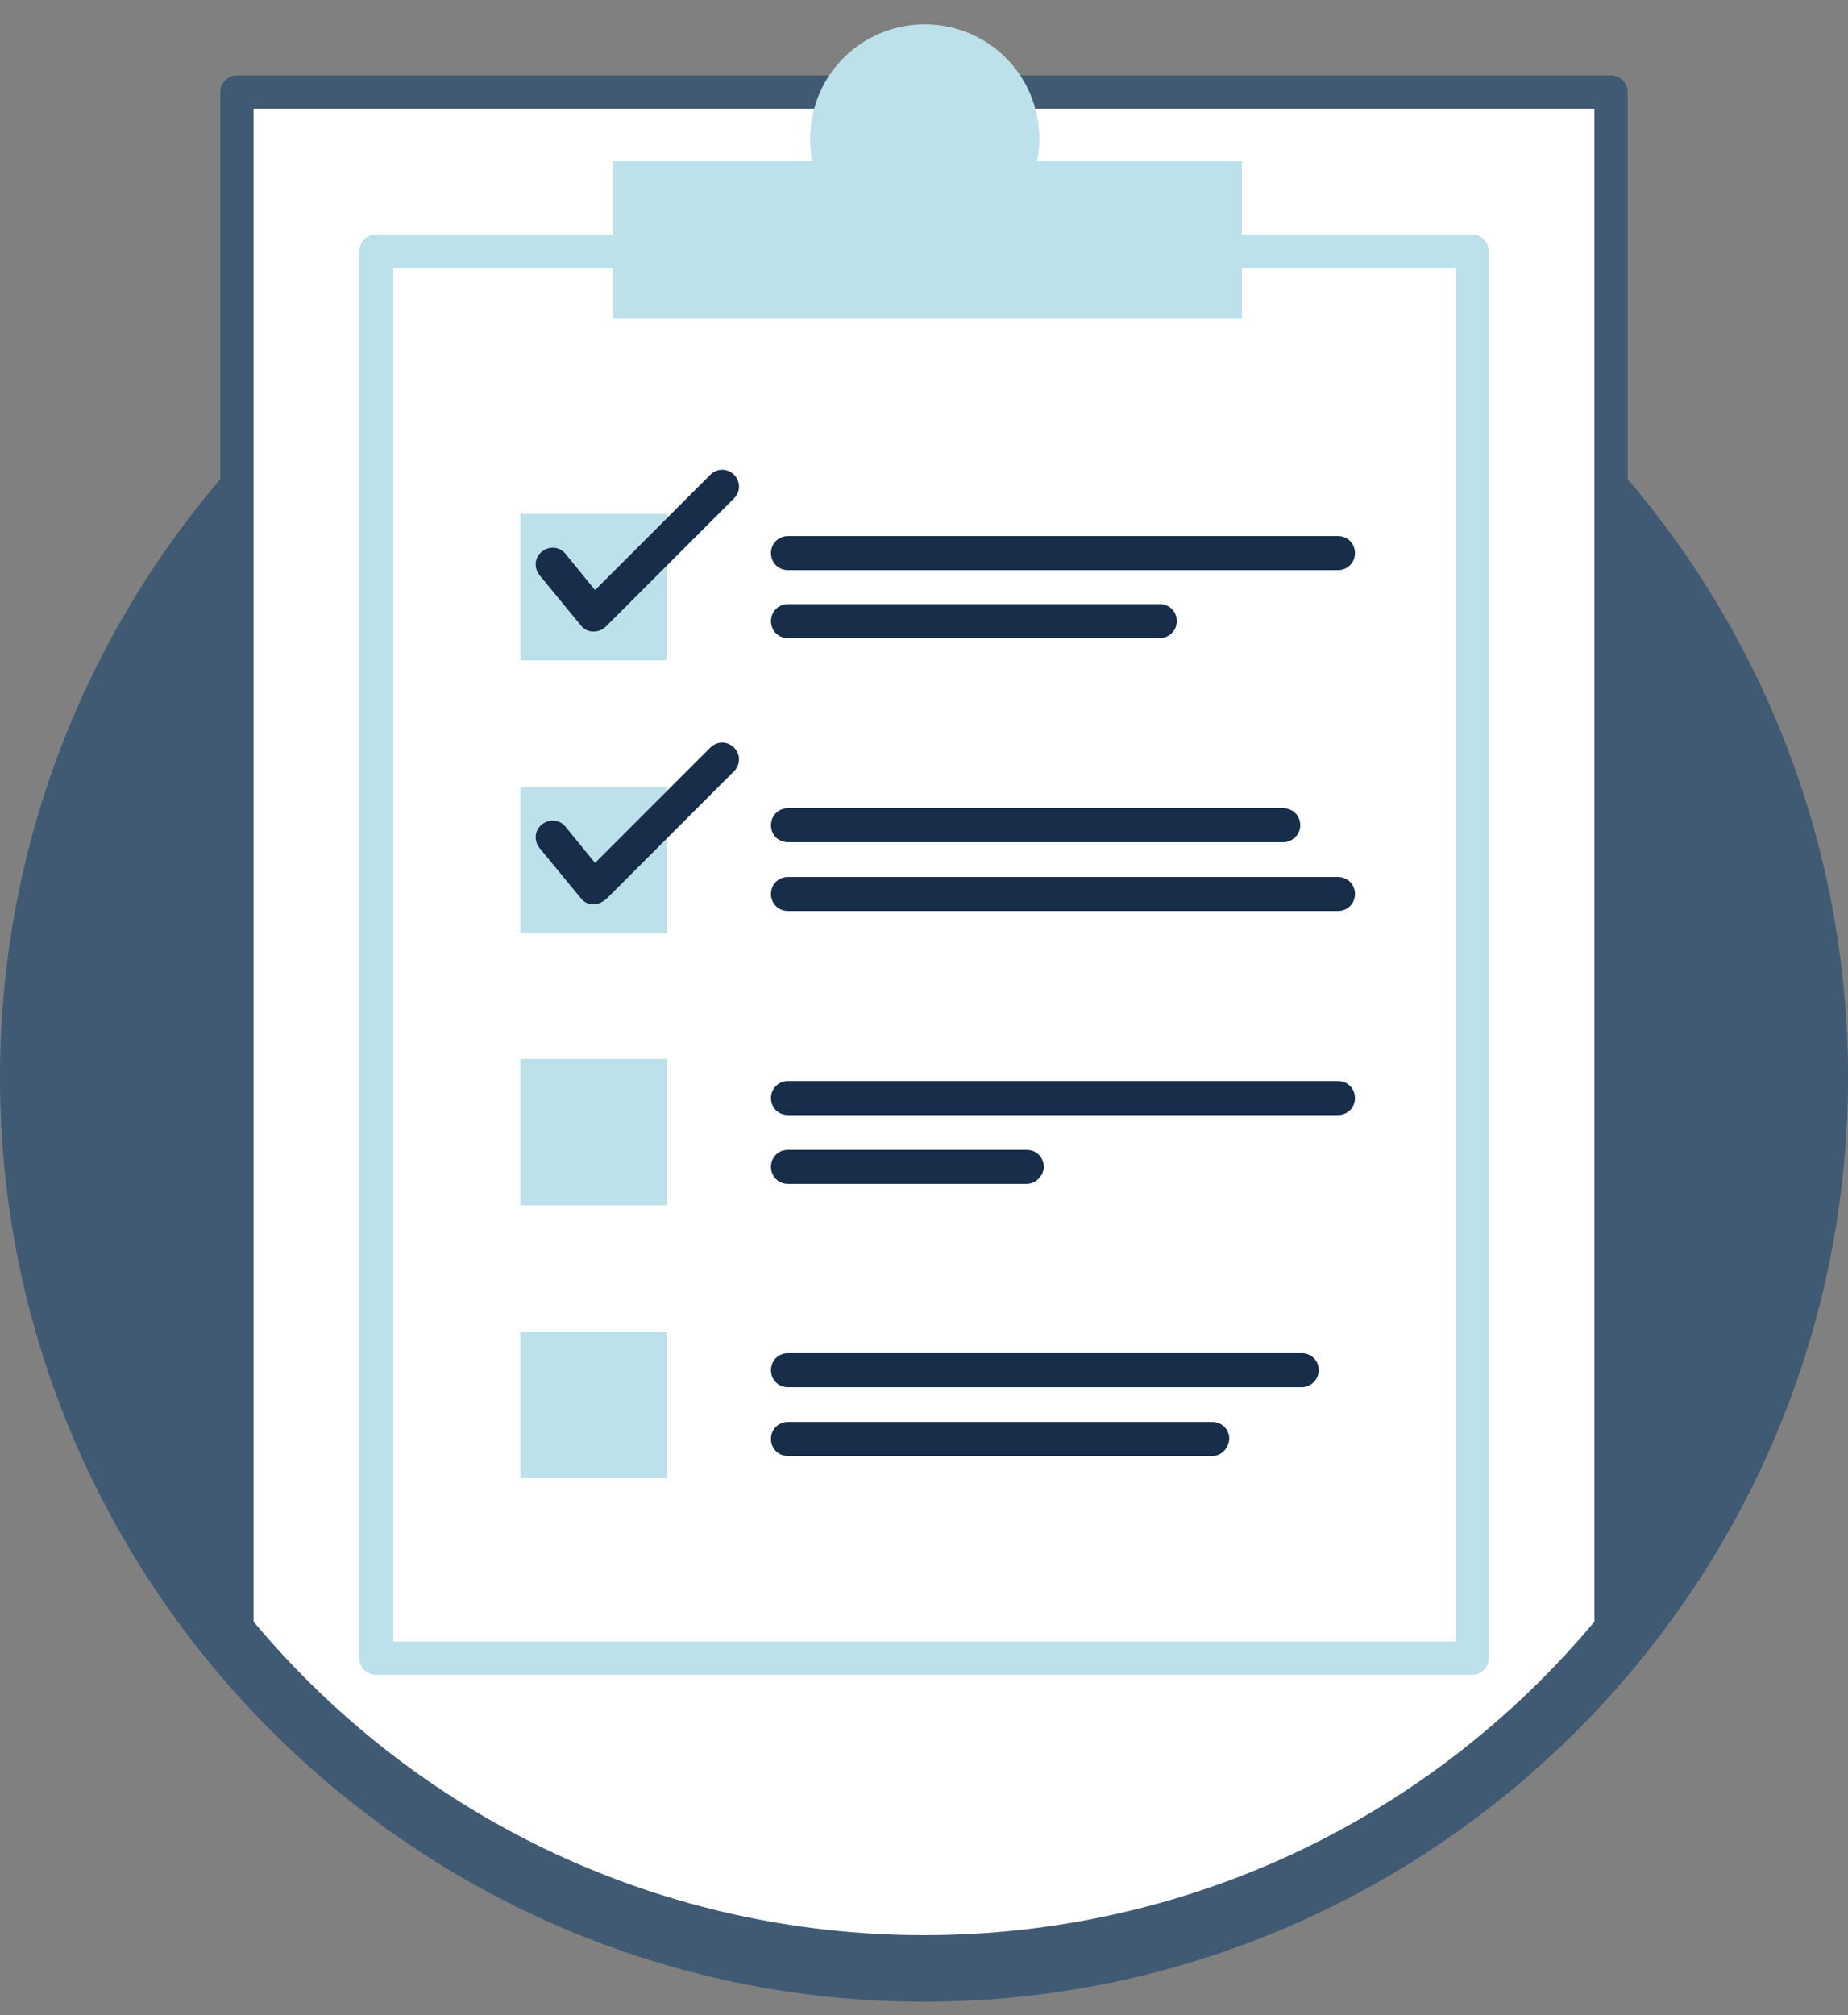 <?xml version="1.0" encoding="utf-8"?>
<!-- Generator: Adobe Illustrator 19.1.0, SVG Export Plug-In . SVG Version: 6.00 Build 0)  -->
<!DOCTYPE svg PUBLIC "-//W3C//DTD SVG 1.1//EN" "http://www.w3.org/Graphics/SVG/1.1/DTD/svg11.dtd">
<svg version="1.1" id="Laag_1" xmlns="http://www.w3.org/2000/svg" xmlns:xlink="http://www.w3.org/1999/xlink" x="0px" y="0px"
	 viewBox="0 -11.5 250 272.5" style="enable-background:new 0 -11.5 250 272.5;" xml:space="preserve">
<rect x="0" y="-11.5" width="250" height="272.5" fill="#808080" stroke="none"/>
<style type="text/css">
	.st0{fill:#415A74;}
	.st1{fill:#FFFFFF;}
	.st2{fill:#BDE1EB;}
	.st3{fill:#172D4A;}
</style>
<g>
	<circle class="st0" cx="125" cy="134.2" r="120.5"/>
</g>
<g>
	<path class="st0" d="M125,259.2c-68.9,0-125-56.1-125-125s56.1-125,125-125s125,56.1,125,125S193.9,259.2,125,259.2z M125,18.3
		c-63.9,0-115.9,52-115.9,115.9s52,115.9,115.9,115.9s115.9-52,115.9-115.9S188.9,18.3,125,18.3z"/>
</g>
<g>
	<path class="st1" d="M125,252.4c37.4,0,70.8-17.1,92.9-43.8V1H32.1v207.6C54.2,235.3,87.6,252.4,125,252.4z"/>
	<path class="st0" d="M125,254.7c-36.7,0-71.3-16.3-94.7-44.6c-0.3-0.4-0.5-0.9-0.5-1.4V1c0-1.3,1-2.3,2.3-2.3h185.8
		c1.3,0,2.3,1,2.3,2.3v207.6c0,0.5-0.2,1-0.5,1.4C196.3,238.4,161.7,254.7,125,254.7z M34.3,207.8c22.5,26.9,55.5,42.4,90.7,42.4
		s68.1-15.4,90.7-42.4V3.2H34.3V207.8z"/>
</g>
<g>
	<rect x="50.9" y="22.5" class="st1" width="148.2" height="190.3"/>
	<path class="st2" d="M199.1,215H50.9c-1.3,0-2.3-1-2.3-2.3V22.5c0-1.3,1-2.3,2.3-2.3h148.2c1.3,0,2.3,1,2.3,2.3v190.3
		C201.4,214,200.4,215,199.1,215z M53.2,210.5h143.7V24.8H53.2V210.5z"/>
</g>
<g>
	<path class="st3" d="M181,65.6h-74.4c-1.3,0-2.3-1-2.3-2.3s1-2.3,2.3-2.3H181c1.3,0,2.3,1,2.3,2.3S182.3,65.6,181,65.6z"/>
</g>
<g>
	<path class="st3" d="M156.9,74.8h-50.3c-1.3,0-2.3-1-2.3-2.3s1-2.3,2.3-2.3h50.3c1.3,0,2.3,1,2.3,2.3S158.1,74.8,156.9,74.8z"/>
</g>
<g>
	<rect x="70.4" y="58" class="st2" width="19.8" height="19.8"/>
</g>
<g>
	<path class="st3" d="M80.3,73.9c0,0-0.1,0-0.1,0c-0.6,0-1.2-0.3-1.6-0.8L73,66.3c-0.8-1-0.7-2.4,0.3-3.2c1-0.8,2.4-0.7,3.2,0.3
		l4,4.9l15.6-15.6c0.9-0.9,2.3-0.9,3.2,0c0.9,0.9,0.9,2.3,0,3.2L82,73.2C81.5,73.7,80.9,73.9,80.3,73.9z"/>
</g>
<g>
	<path class="st3" d="M173.6,102.4h-67c-1.3,0-2.3-1-2.3-2.3s1-2.3,2.3-2.3h67c1.3,0,2.3,1,2.3,2.3S174.8,102.4,173.6,102.4z"/>
</g>
<g>
	<path class="st3" d="M181,111.7h-74.4c-1.3,0-2.3-1-2.3-2.3s1-2.3,2.3-2.3H181c1.3,0,2.3,1,2.3,2.3S182.3,111.7,181,111.7z"/>
</g>
<g>
	<rect x="70.4" y="94.9" class="st2" width="19.8" height="19.8"/>
</g>
<g>
	<path class="st3" d="M80.3,110.8c0,0-0.1,0-0.1,0c-0.6,0-1.2-0.3-1.6-0.8l-5.6-6.8c-0.8-1-0.7-2.4,0.3-3.2c1-0.8,2.4-0.7,3.2,0.3
		l4,4.9l15.6-15.6c0.9-0.9,2.3-0.9,3.2,0c0.9,0.9,0.9,2.3,0,3.2L82,110.1C81.5,110.5,80.9,110.8,80.3,110.8z"/>
</g>
<g>
	<path class="st3" d="M181,139.3h-74.4c-1.3,0-2.3-1-2.3-2.3c0-1.3,1-2.3,2.3-2.3H181c1.3,0,2.3,1,2.3,2.3
		C183.3,138.3,182.3,139.3,181,139.3z"/>
</g>
<g>
	<path class="st3" d="M138.9,148.6h-32.3c-1.3,0-2.3-1-2.3-2.3c0-1.3,1-2.3,2.3-2.3h32.3c1.3,0,2.3,1,2.3,2.3
		C141.2,147.5,140.1,148.6,138.9,148.6z"/>
</g>
<g>
	<rect x="70.4" y="131.7" class="st2" width="19.8" height="19.8"/>
</g>
<g>
	<path class="st3" d="M176.1,176.1h-69.5c-1.3,0-2.3-1-2.3-2.3s1-2.3,2.3-2.3h69.5c1.3,0,2.3,1,2.3,2.3S177.3,176.1,176.1,176.1z"/>
</g>
<g>
	<path class="st3" d="M164,185.4h-57.4c-1.3,0-2.3-1-2.3-2.3c0-1.3,1-2.3,2.3-2.3H164c1.3,0,2.3,1,2.3,2.3
		C166.2,184.4,165.2,185.4,164,185.4z"/>
</g>
<g>
	<rect x="70.4" y="168.6" class="st2" width="19.8" height="19.8"/>
</g>
<g>
	<path class="st2" d="M140.3,10.3c0.2-1,0.3-2,0.3-3c0-8.6-6.9-15.5-15.5-15.5c-8.6,0-15.5,6.9-15.5,15.5c0,1,0.1,2,0.3,3h-27v21.3
		H168V10.3H140.3z"/>
</g>
</svg>
